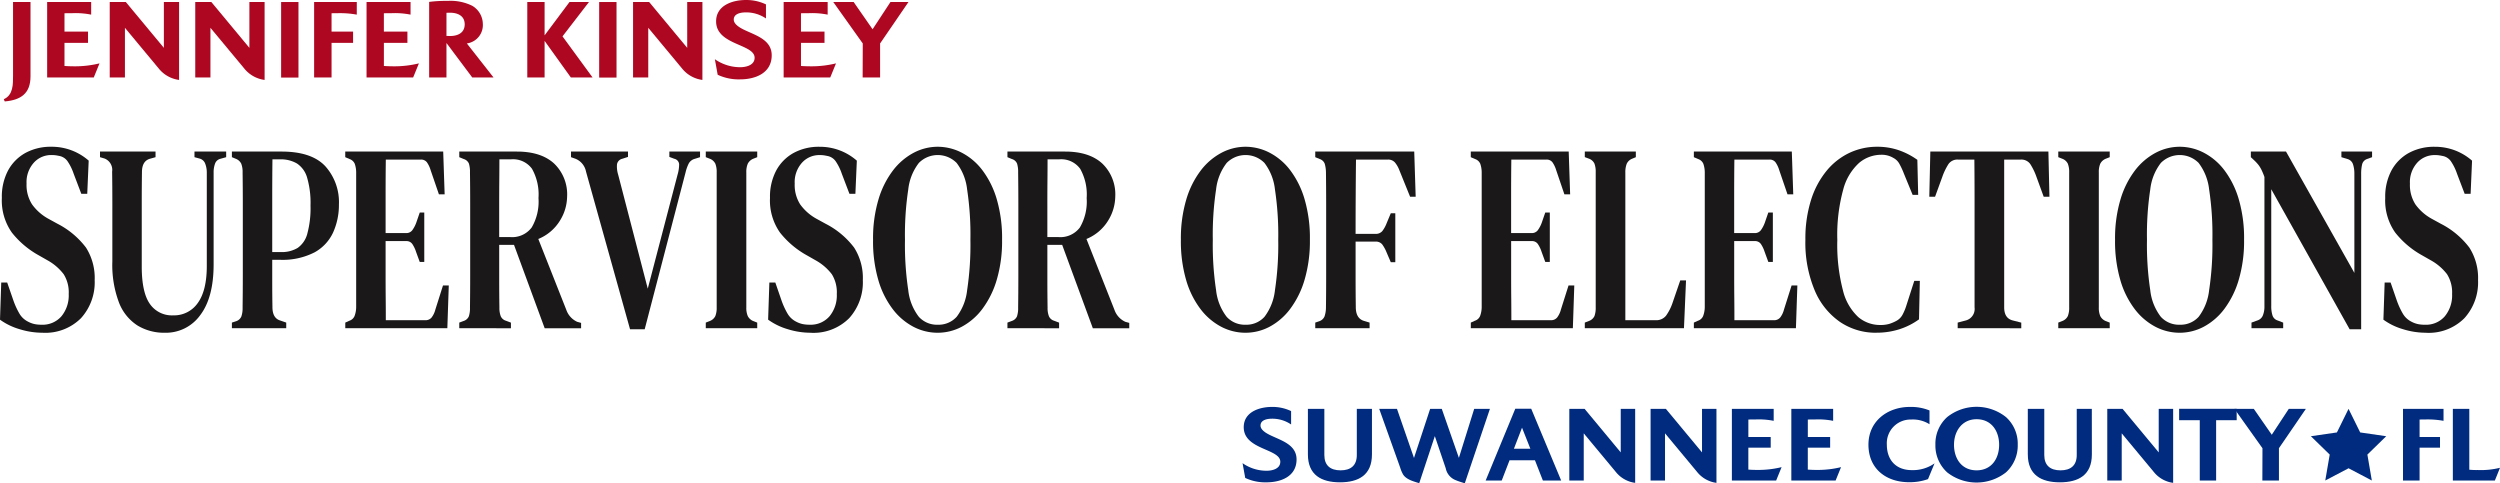 <svg xmlns="http://www.w3.org/2000/svg" xmlns:xlink="http://www.w3.org/1999/xlink" width="462.129" height="89.335" viewBox="0 0 462.129 89.335">
  <defs>
    <clipPath id="clip-path">
      <rect id="Rectangle_386" data-name="Rectangle 386" width="462.129" height="89.335" fill="none"/>
    </clipPath>
  </defs>
  <g id="Group_35777" data-name="Group 35777" transform="translate(0 0)">
    <g id="Group_35776" data-name="Group 35776" transform="translate(0 0)" clip-path="url(#clip-path)">
      <path id="Path_111976" data-name="Path 111976" d="M5.716,14.172c0,3.163-1.81,4.37-4.766,4.62l-.167-.416c1.749-.771,1.707-2.789,1.707-4.391V.416H5.716Z" transform="translate(-0.078 -0.042)" fill="#ae0721"/>
      <path id="Path_111977" data-name="Path 111977" d="M18.3,14.359H9.682V.416h8.136V2.747a14.733,14.733,0,0,0-3.454-.27c-.5,0-1,0-1.478.02V5.889h4.35V7.97h-4.35v4.267q.875.061,1.749.062a19,19,0,0,0,4.724-.542Z" transform="translate(-0.966 -0.042)" fill="#ae0721"/>
      <path id="Path_111978" data-name="Path 111978" d="M35.35,14.817a5.778,5.778,0,0,1-3.767-2.123L25.341,5.182v9.177h-2.81V.416h2.974l7.035,8.47V.416h2.81Z" transform="translate(-2.248 -0.042)" fill="#ae0721"/>
      <path id="Path_111979" data-name="Path 111979" d="M52.913,14.817a5.782,5.782,0,0,1-3.768-2.123L42.9,5.182v9.177H40.094V.416h2.975L50.1,8.886V.416h2.81Z" transform="translate(-4 -0.042)" fill="#ae0721"/>
      <rect id="Rectangle_384" data-name="Rectangle 384" width="3.205" height="13.965" transform="translate(51.967 0.374)" fill="#ae0721"/>
      <path id="Path_111980" data-name="Path 111980" d="M72.385,2.747a17.36,17.36,0,0,0-3.455-.27c-.4,0-.811,0-1.207.021V5.889H71.7V7.971H67.723v6.388H64.5V.416h7.888Z" transform="translate(-6.434 -0.042)" fill="#ae0721"/>
      <path id="Path_111981" data-name="Path 111981" d="M83.881,14.359H75.266V.416H83.4V2.747a14.74,14.74,0,0,0-3.455-.27c-.5,0-1,0-1.477.02V5.889H82.82V7.97H78.471v4.267c.583.041,1.165.062,1.748.062a19.008,19.008,0,0,0,4.724-.542Z" transform="translate(-7.509 -0.042)" fill="#ae0721"/>
      <path id="Path_111982" data-name="Path 111982" d="M100.019,14.336H96.086L91.32,7.968v6.367h-3.2V.371A23.873,23.873,0,0,1,91.549.184a9.07,9.07,0,0,1,4.515.895A3.952,3.952,0,0,1,98.042,4.41a3.432,3.432,0,0,1-2.955,3.641ZM91.986,2.37c-.23,0-.437,0-.666.021V6.657c.23,0,.437.021.666.021,1.394,0,2.705-.562,2.705-2.164,0-1.582-1.311-2.143-2.705-2.143" transform="translate(-8.79 -0.019)" fill="#ae0721"/>
      <path id="Path_111983" data-name="Path 111983" d="M120.336,14.359H116.32L111.471,7.6v6.763h-3.2V.416h3.2V6.576l4.6-6.159h3.6L114.78,6.763Z" transform="translate(-10.801 -0.042)" fill="#ae0721"/>
      <rect id="Rectangle_385" data-name="Rectangle 385" width="3.205" height="13.965" transform="translate(110.759 0.374)" fill="#ae0721"/>
      <path id="Path_111984" data-name="Path 111984" d="M142.808,14.817a5.78,5.78,0,0,1-3.767-2.123L132.8,5.182v9.177h-2.81V.416h2.976L140,8.886V.416h2.811Z" transform="translate(-12.968 -0.042)" fill="#ae0721"/>
      <path id="Path_111985" data-name="Path 111985" d="M151.45,14.672a9.137,9.137,0,0,1-4.142-.853l-.519-2.873a8.165,8.165,0,0,0,4.682,1.478c1.1,0,2.664-.374,2.664-1.747,0-2.582-7.117-2.311-7.117-6.722C147.018.979,150.056,0,152.533,0a8.426,8.426,0,0,1,3.7.812v2.6a6.479,6.479,0,0,0-3.725-1.123c-.874,0-2.227.209-2.227,1.332s1.873,1.872,2.748,2.268c1.956.874,4.266,1.79,4.266,4.329,0,3.309-3.038,4.453-5.848,4.453" transform="translate(-14.644 0)" fill="#ae0721"/>
      <path id="Path_111986" data-name="Path 111986" d="M169.525,14.359H160.91V.416h8.136V2.747a14.733,14.733,0,0,0-3.454-.27c-.5,0-1,0-1.478.02V5.889h4.35V7.97h-4.35v4.267q.875.061,1.749.062a19,19,0,0,0,4.724-.542Z" transform="translate(-16.052 -0.042)" fill="#ae0721"/>
      <path id="Path_111987" data-name="Path 111987" d="M185,.416l-5.244,7.658v6.285h-3.226l.02-6.285L171.1.416h3.767l3.5,5.037L181.672.416Z" transform="translate(-17.069 -0.042)" fill="#ae0721"/>
      <path id="Path_111988" data-name="Path 111988" d="M7.835,64.515a14.283,14.283,0,0,1-4.241-.666A11.715,11.715,0,0,1,0,62.1l.229-6.866h1.1l1.18,3.408a13.909,13.909,0,0,0,1.1,2.37A3.8,3.8,0,0,0,5.135,62.44a4.618,4.618,0,0,0,1.236.47,6.39,6.39,0,0,0,1.313.123,4.609,4.609,0,0,0,3.669-1.556,6.071,6.071,0,0,0,1.35-4.125,6.293,6.293,0,0,0-.932-3.656,9.61,9.61,0,0,0-2.985-2.568l-1.56-.889a16.536,16.536,0,0,1-5.039-4.249A10.311,10.311,0,0,1,.343,39.57,10.321,10.321,0,0,1,1.5,34.506,8.091,8.091,0,0,1,4.716,31.27a9.746,9.746,0,0,1,4.792-1.135A10.322,10.322,0,0,1,16.394,32.7l-.267,6.126h-1.1l-1.407-3.7a9.5,9.5,0,0,0-1.16-2.347,2.419,2.419,0,0,0-1.35-.915q-.456-.1-.781-.148a6,6,0,0,0-.856-.05,4.3,4.3,0,0,0-3.214,1.408,5.371,5.371,0,0,0-1.35,3.878A6.614,6.614,0,0,0,5.934,40.8,9.106,9.106,0,0,0,8.9,43.422l1.711.939A15.364,15.364,0,0,1,15.9,48.782a10.448,10.448,0,0,1,1.6,6,9.863,9.863,0,0,1-2.529,7.04,9.312,9.312,0,0,1-7.133,2.692" transform="translate(0 -3.007)" fill="#1a1818"/>
      <path id="Path_111989" data-name="Path 111989" d="M32.516,64.614a9.479,9.479,0,0,1-5.04-1.333,8.776,8.776,0,0,1-3.423-4.224,19.673,19.673,0,0,1-1.236-7.631V40.508q0-2.815-.039-5.681a2.251,2.251,0,0,0-1.408-2.42l-.836-.248V31.122H30.8v1.037l-1.065.3q-1.446.444-1.445,2.47-.041,2.767-.039,5.557v11.88q0,4.791,1.5,6.916A4.927,4.927,0,0,0,34.037,61.4a5.334,5.334,0,0,0,4.584-2.3q1.656-2.3,1.655-6.842V35.074a4.525,4.525,0,0,0-.3-1.728,1.507,1.507,0,0,0-1.065-.939l-.913-.248V31.122h5.858v1.037l-1.065.3a1.4,1.4,0,0,0-.988.89,4.646,4.646,0,0,0-.266,1.679V51.968q0,6.125-2.472,9.386a7.815,7.815,0,0,1-6.543,3.26" transform="translate(-2.049 -3.105)" fill="#1a1818"/>
      <path id="Path_111990" data-name="Path 111990" d="M47.617,63.775V62.737l.761-.247a1.6,1.6,0,0,0,.989-.889,4.683,4.683,0,0,0,.228-1.631q.038-2.815.039-5.7V40.706q0-2.864-.039-5.731a4.167,4.167,0,0,0-.247-1.605,1.864,1.864,0,0,0-1.009-.914l-.722-.3V31.122h9.167q5.553,0,8.083,2.692A9.936,9.936,0,0,1,67.4,40.9a12.4,12.4,0,0,1-1.045,5.113,8.025,8.025,0,0,1-3.442,3.73,12.932,12.932,0,0,1-6.467,1.384H55.072V55.4q0,2.2.039,4.471,0,2.026,1.407,2.47l1.141.394v1.038ZM55.072,49.7h1.6a5.663,5.663,0,0,0,3.1-.766,4.626,4.626,0,0,0,1.788-2.642,18.04,18.04,0,0,0,.589-5.187,16.731,16.731,0,0,0-.627-5.162,4.665,4.665,0,0,0-1.883-2.618,5.889,5.889,0,0,0-3.118-.766H55.111q-.038,3.408-.039,6.891V49.7Z" transform="translate(-4.75 -3.105)" fill="#1a1818"/>
      <path id="Path_111991" data-name="Path 111991" d="M70.9,63.775V62.738l.761-.346a1.552,1.552,0,0,0,.95-.865,4.8,4.8,0,0,0,.3-1.7V34.976a4.92,4.92,0,0,0-.266-1.605,1.606,1.606,0,0,0-.951-.865l-.8-.346V31.122H89l.266,7.9H88.205L86.683,34.58A5.2,5.2,0,0,0,86,33.123a1.321,1.321,0,0,0-1.141-.519H78.391q-.038,3.064-.038,6.3v7.287h3.766a1.376,1.376,0,0,0,1.16-.519,5.643,5.643,0,0,0,.742-1.409l.647-1.877H85.5v9.139h-.837l-.685-1.877a5.757,5.757,0,0,0-.685-1.433,1.3,1.3,0,0,0-1.141-.544h-3.8V53.8q0,2.568.02,4.569t.018,3.928h7.3a1.426,1.426,0,0,0,1.178-.519,4.082,4.082,0,0,0,.685-1.457l1.407-4.445H90.03l-.266,7.9Z" transform="translate(-7.073 -3.105)" fill="#1a1818"/>
      <path id="Path_111992" data-name="Path 111992" d="M94.305,63.775V62.738l.8-.3a1.543,1.543,0,0,0,.971-.863,4.865,4.865,0,0,0,.209-1.607q.036-2.864.038-5.729V40.706q0-2.864-.038-5.73a5.284,5.284,0,0,0-.19-1.606,1.479,1.479,0,0,0-.952-.864l-.836-.346V31.122h10.65q4.451,0,6.866,2.2a7.9,7.9,0,0,1,2.415,6.15,8.6,8.6,0,0,1-1.313,4.4,8.4,8.4,0,0,1-4.012,3.408l5.173,13.09a3.8,3.8,0,0,0,2.017,2.223l.722.2v.988h-6.732l-5.668-15.412h-2.739v6.322q0,2.815.038,5.285a4.176,4.176,0,0,0,.247,1.581,1.505,1.505,0,0,0,.971.841l.912.346v1.037Zm7.379-16.844h2.053a4.509,4.509,0,0,0,3.957-1.779,9.487,9.487,0,0,0,1.255-5.434,9.707,9.707,0,0,0-1.2-5.41,4.34,4.34,0,0,0-3.86-1.754h-2.168q0,1.927-.019,3.929t-.019,4.495Z" transform="translate(-9.408 -3.105)" fill="#1a1818"/>
      <path id="Path_111993" data-name="Path 111993" d="M128.163,63.972l-8.139-29.145a3.218,3.218,0,0,0-1.94-2.371l-.836-.3V31.122h10.536v.988l-1.065.346a1.26,1.26,0,0,0-.97,1.038,5.026,5.026,0,0,0,.21,1.877l5.478,21.093,5.515-21.093a6.884,6.884,0,0,0,.285-1.877,1.114,1.114,0,0,0-.895-1.038l-.913-.346v-.988H141.1v1.037l-.951.3a1.82,1.82,0,0,0-1.123.84,7.279,7.279,0,0,0-.59,1.63l-7.569,29.046Z" transform="translate(-11.697 -3.105)" fill="#1a1818"/>
      <path id="Path_111994" data-name="Path 111994" d="M144.922,63.775V62.738l.762-.3a1.873,1.873,0,0,0,1.007-.915,4.163,4.163,0,0,0,.247-1.605V34.976a4.16,4.16,0,0,0-.247-1.605,1.877,1.877,0,0,0-1.007-.915l-.762-.3V31.122h9.509V32.16l-.761.3a1.972,1.972,0,0,0-.989.915,3.878,3.878,0,0,0-.266,1.605V59.922a3.881,3.881,0,0,0,.266,1.605,1.968,1.968,0,0,0,.989.915l.761.3v1.037Z" transform="translate(-14.457 -3.105)" fill="#1a1818"/>
      <path id="Path_111995" data-name="Path 111995" d="M165.56,64.515a14.274,14.274,0,0,1-4.241-.666,11.721,11.721,0,0,1-3.595-1.754l.228-6.866h1.1l1.178,3.408a13.975,13.975,0,0,0,1.1,2.37,3.79,3.79,0,0,0,1.521,1.432,4.629,4.629,0,0,0,1.236.47,6.381,6.381,0,0,0,1.312.123,4.61,4.61,0,0,0,3.671-1.556,6.076,6.076,0,0,0,1.35-4.125A6.3,6.3,0,0,0,169.5,53.7a9.641,9.641,0,0,0-2.985-2.568l-1.56-.889a16.544,16.544,0,0,1-5.04-4.249,10.323,10.323,0,0,1-1.845-6.421,10.322,10.322,0,0,1,1.16-5.064,8.091,8.091,0,0,1,3.214-3.235,9.747,9.747,0,0,1,4.793-1.135,10.322,10.322,0,0,1,6.884,2.567l-.266,6.126h-1.1l-1.407-3.7a9.5,9.5,0,0,0-1.16-2.347,2.413,2.413,0,0,0-1.35-.915c-.3-.065-.564-.114-.779-.148a6.009,6.009,0,0,0-.857-.05,4.3,4.3,0,0,0-3.214,1.408,5.371,5.371,0,0,0-1.35,3.878,6.627,6.627,0,0,0,1.027,3.852,9.118,9.118,0,0,0,2.967,2.618l1.711.939a15.363,15.363,0,0,1,5.287,4.421,10.441,10.441,0,0,1,1.6,6,9.863,9.863,0,0,1-2.529,7.04,9.309,9.309,0,0,1-7.132,2.692" transform="translate(-15.735 -3.007)" fill="#1a1818"/>
      <path id="Path_111996" data-name="Path 111996" d="M191.215,64.516a9.663,9.663,0,0,1-4.45-1.087,11.555,11.555,0,0,1-3.822-3.235,16.317,16.317,0,0,1-2.682-5.36,25.572,25.572,0,0,1-.99-7.509,25.191,25.191,0,0,1,.99-7.41,16.624,16.624,0,0,1,2.682-5.384,11.7,11.7,0,0,1,3.841-3.285,9.535,9.535,0,0,1,4.431-1.111,9.709,9.709,0,0,1,4.431,1.087,11.344,11.344,0,0,1,3.822,3.235,16.572,16.572,0,0,1,2.663,5.36,25.6,25.6,0,0,1,.989,7.508,25.219,25.219,0,0,1-.989,7.41,16.877,16.877,0,0,1-2.663,5.384,11.569,11.569,0,0,1-3.8,3.285,9.5,9.5,0,0,1-4.45,1.112m0-1.482a4.518,4.518,0,0,0,3.5-1.457,9.883,9.883,0,0,0,1.94-4.915,56.467,56.467,0,0,0,.609-9.336,56.009,56.009,0,0,0-.609-9.311,9.855,9.855,0,0,0-1.94-4.891,4.907,4.907,0,0,0-6.98,0,9.724,9.724,0,0,0-1.959,4.891,55.994,55.994,0,0,0-.609,9.311,56.451,56.451,0,0,0,.609,9.336,9.752,9.752,0,0,0,1.959,4.915,4.529,4.529,0,0,0,3.48,1.457" transform="translate(-17.884 -3.007)" fill="#1a1818"/>
      <path id="Path_111997" data-name="Path 111997" d="M206.863,63.775V62.738l.8-.3a1.545,1.545,0,0,0,.97-.863,4.865,4.865,0,0,0,.209-1.607q.038-2.864.038-5.729V40.706q0-2.864-.038-5.73a5.28,5.28,0,0,0-.191-1.606,1.473,1.473,0,0,0-.951-.864l-.836-.346V31.122h10.651q4.449,0,6.865,2.2a7.9,7.9,0,0,1,2.414,6.15,8.612,8.612,0,0,1-1.312,4.4,8.412,8.412,0,0,1-4.013,3.408l5.173,13.09a3.8,3.8,0,0,0,2.017,2.223l.722.2v.988h-6.732l-5.667-15.412h-2.739v6.322q0,2.815.039,5.285a4.176,4.176,0,0,0,.247,1.581,1.5,1.5,0,0,0,.97.841l.913.346v1.037Zm7.378-16.844H216.3a4.507,4.507,0,0,0,3.956-1.779,9.487,9.487,0,0,0,1.255-5.434,9.716,9.716,0,0,0-1.2-5.41,4.344,4.344,0,0,0-3.861-1.754H214.28q0,1.927-.02,3.929t-.019,4.495Z" transform="translate(-20.637 -3.105)" fill="#1a1818"/>
      <path id="Path_111998" data-name="Path 111998" d="M254.422,64.516a9.668,9.668,0,0,1-4.45-1.087,11.564,11.564,0,0,1-3.822-3.235,16.334,16.334,0,0,1-2.682-5.36,25.6,25.6,0,0,1-.989-7.509,25.223,25.223,0,0,1,.989-7.41,16.641,16.641,0,0,1,2.682-5.384,11.7,11.7,0,0,1,3.841-3.285,9.538,9.538,0,0,1,4.431-1.111,9.709,9.709,0,0,1,4.432,1.087,11.352,11.352,0,0,1,3.822,3.235,16.59,16.59,0,0,1,2.663,5.36,25.6,25.6,0,0,1,.988,7.508,25.219,25.219,0,0,1-.988,7.41,16.9,16.9,0,0,1-2.663,5.384,11.571,11.571,0,0,1-3.8,3.285,9.493,9.493,0,0,1-4.45,1.112m0-1.482a4.52,4.52,0,0,0,3.5-1.457,9.891,9.891,0,0,0,1.94-4.915,56.567,56.567,0,0,0,.609-9.336,56.108,56.108,0,0,0-.609-9.311,9.863,9.863,0,0,0-1.94-4.891,4.907,4.907,0,0,0-6.98,0,9.716,9.716,0,0,0-1.959,4.891,55.9,55.9,0,0,0-.609,9.311,56.352,56.352,0,0,0,.609,9.336,9.743,9.743,0,0,0,1.959,4.915,4.528,4.528,0,0,0,3.479,1.457" transform="translate(-24.19 -3.007)" fill="#1a1818"/>
      <path id="Path_111999" data-name="Path 111999" d="M270.07,63.775V62.738l.723-.248a1.6,1.6,0,0,0,.988-.889,5.213,5.213,0,0,0,.267-1.631q.038-2.815.037-5.7V40.706q0-2.864-.037-5.73a5.992,5.992,0,0,0-.229-1.605,1.466,1.466,0,0,0-.912-.865l-.837-.346V31.122h18.295l.266,8.349H287.6l-1.979-4.891a5.156,5.156,0,0,0-.835-1.457,1.678,1.678,0,0,0-1.332-.519H277.6q-.038,3.31-.056,6.792t-.02,6.94h3.651a1.563,1.563,0,0,0,1.293-.519,5.834,5.834,0,0,0,.8-1.457l.761-1.828h.837v9.039h-.837l-.761-1.778a6.974,6.974,0,0,0-.818-1.506,1.5,1.5,0,0,0-1.274-.519h-3.651v6.249q0,2.99.038,5.853,0,2.026,1.408,2.52l1.141.346v1.037Z" transform="translate(-26.942 -3.105)" fill="#1a1818"/>
      <path id="Path_112000" data-name="Path 112000" d="M302.012,63.775V62.738l.761-.346a1.552,1.552,0,0,0,.95-.865,4.8,4.8,0,0,0,.3-1.7V34.976a4.919,4.919,0,0,0-.266-1.605,1.605,1.605,0,0,0-.951-.865l-.8-.346V31.122h18.1l.266,7.9h-1.064L317.8,34.58a5.2,5.2,0,0,0-.685-1.457,1.321,1.321,0,0,0-1.141-.519H309.5q-.038,3.064-.038,6.3v7.287h3.766a1.376,1.376,0,0,0,1.16-.519,5.643,5.643,0,0,0,.742-1.409l.647-1.877h.837v9.139h-.837l-.685-1.877a5.756,5.756,0,0,0-.685-1.433,1.3,1.3,0,0,0-1.141-.544h-3.8V53.8q0,2.568.02,4.569t.018,3.928h7.3a1.426,1.426,0,0,0,1.178-.519,4.082,4.082,0,0,0,.685-1.457l1.407-4.445h1.065l-.266,7.9Z" transform="translate(-30.129 -3.105)" fill="#1a1818"/>
      <path id="Path_112001" data-name="Path 112001" d="M325.418,63.775V62.738l.762-.3a1.787,1.787,0,0,0,1.026-.915,4.478,4.478,0,0,0,.228-1.605v-25a4.3,4.3,0,0,0-.228-1.556,1.786,1.786,0,0,0-.989-.915l-.8-.3V31.122h9.434V32.16l-.723.3a1.851,1.851,0,0,0-.97.939,4.323,4.323,0,0,0-.247,1.629V62.293H338.5a2.292,2.292,0,0,0,1.939-.84,9.051,9.051,0,0,0,1.217-2.421l1.408-4.1h1.065l-.381,8.842Z" transform="translate(-32.464 -3.105)" fill="#1a1818"/>
      <path id="Path_112002" data-name="Path 112002" d="M347.811,63.775V62.738l.761-.346a1.549,1.549,0,0,0,.951-.865,4.841,4.841,0,0,0,.305-1.7V34.976a4.989,4.989,0,0,0-.266-1.605,1.608,1.608,0,0,0-.951-.865l-.8-.346V31.122h18.106l.266,7.9h-1.065L363.6,34.58a5.2,5.2,0,0,0-.684-1.457,1.322,1.322,0,0,0-1.141-.519H355.3q-.036,3.064-.038,6.3v7.287h3.766a1.378,1.378,0,0,0,1.16-.519,5.643,5.643,0,0,0,.742-1.409l.647-1.877h.836v9.139h-.836l-.686-1.877a5.726,5.726,0,0,0-.684-1.433,1.3,1.3,0,0,0-1.141-.544h-3.8V53.8q0,2.568.021,4.569t.017,3.928h7.305a1.424,1.424,0,0,0,1.177-.519,4.067,4.067,0,0,0,.686-1.457l1.406-4.445h1.066l-.266,7.9Z" transform="translate(-34.698 -3.105)" fill="#1a1818"/>
      <path id="Path_112003" data-name="Path 112003" d="M383.8,64.515a11.754,11.754,0,0,1-6.657-1.975,13.332,13.332,0,0,1-4.7-5.83,22.813,22.813,0,0,1-1.731-9.386,23.736,23.736,0,0,1,1.046-7.359,16.049,16.049,0,0,1,2.891-5.409,12.253,12.253,0,0,1,4.241-3.31,11.97,11.97,0,0,1,5.1-1.111,12.148,12.148,0,0,1,3.917.617,13.557,13.557,0,0,1,3.5,1.8l.152,6.472h-1.026l-1.6-3.9a14.309,14.309,0,0,0-.818-1.779,2.663,2.663,0,0,0-1.122-1.136,4.153,4.153,0,0,0-2.243-.593,6.374,6.374,0,0,0-4.09,1.483,10.1,10.1,0,0,0-2.947,4.915,31.654,31.654,0,0,0-1.1,9.361,33.354,33.354,0,0,0,1.046,9.335,9.865,9.865,0,0,0,2.834,4.915,6.216,6.216,0,0,0,4.032,1.457,5.841,5.841,0,0,0,1.674-.2,7.126,7.126,0,0,0,1.293-.543,2.769,2.769,0,0,0,1.179-1.161,9.476,9.476,0,0,0,.723-1.753l1.445-4.5h1.027l-.152,7.114a12.906,12.906,0,0,1-3.614,1.827,13.857,13.857,0,0,1-4.3.642" transform="translate(-36.982 -3.007)" fill="#1a1818"/>
      <path id="Path_112004" data-name="Path 112004" d="M401.4,63.775V62.738l1.521-.4a2.2,2.2,0,0,0,1.6-2.421V39.52q0-3.457-.036-6.916h-3.005a2.008,2.008,0,0,0-1.788.84,11.391,11.391,0,0,0-1.141,2.37l-1.331,3.656h-1.066l.19-8.349H418.17l.191,8.349H417.3l-1.331-3.656a11.484,11.484,0,0,0-1.142-2.37,2.011,2.011,0,0,0-1.789-.84h-3.042V59.922q0,2.027,1.6,2.421l1.56.4v1.037Z" transform="translate(-39.52 -3.105)" fill="#1a1818"/>
      <path id="Path_112005" data-name="Path 112005" d="M422.639,63.775V62.738l.761-.3a1.872,1.872,0,0,0,1.008-.915,4.184,4.184,0,0,0,.246-1.605V34.976a4.18,4.18,0,0,0-.246-1.605,1.876,1.876,0,0,0-1.008-.915l-.761-.3V31.122h9.509V32.16l-.762.3a1.966,1.966,0,0,0-.988.915,3.877,3.877,0,0,0-.266,1.605V59.922a3.879,3.879,0,0,0,.266,1.605,1.962,1.962,0,0,0,.988.915l.762.3v1.037Z" transform="translate(-42.163 -3.105)" fill="#1a1818"/>
      <path id="Path_112006" data-name="Path 112006" d="M446.242,64.516a9.663,9.663,0,0,1-4.45-1.087,11.555,11.555,0,0,1-3.822-3.235,16.316,16.316,0,0,1-2.682-5.36,25.572,25.572,0,0,1-.99-7.509,25.191,25.191,0,0,1,.99-7.41,16.623,16.623,0,0,1,2.682-5.384,11.7,11.7,0,0,1,3.841-3.285,9.535,9.535,0,0,1,4.431-1.111,9.709,9.709,0,0,1,4.431,1.087,11.344,11.344,0,0,1,3.822,3.235,16.572,16.572,0,0,1,2.663,5.36,25.6,25.6,0,0,1,.989,7.508,25.218,25.218,0,0,1-.989,7.41,16.877,16.877,0,0,1-2.663,5.384,11.569,11.569,0,0,1-3.8,3.285,9.5,9.5,0,0,1-4.45,1.112m0-1.482a4.518,4.518,0,0,0,3.5-1.457,9.883,9.883,0,0,0,1.94-4.915,56.466,56.466,0,0,0,.609-9.336,56.008,56.008,0,0,0-.609-9.311,9.855,9.855,0,0,0-1.94-4.891,4.907,4.907,0,0,0-6.98,0,9.724,9.724,0,0,0-1.959,4.891,56,56,0,0,0-.609,9.311,56.453,56.453,0,0,0,.609,9.336,9.752,9.752,0,0,0,1.959,4.915,4.529,4.529,0,0,0,3.48,1.457" transform="translate(-43.326 -3.007)" fill="#1a1818"/>
      <path id="Path_112007" data-name="Path 112007" d="M462.3,63.775V62.738l1.1-.4a1.6,1.6,0,0,0,1.008-.939,4.393,4.393,0,0,0,.284-1.68V35.815a12.5,12.5,0,0,0-.59-1.407,5.887,5.887,0,0,0-.512-.816,8.226,8.226,0,0,0-.723-.79l-.686-.642V31.122h6.5L481.318,53.55V35.223a5.529,5.529,0,0,0-.247-1.729,1.487,1.487,0,0,0-1.009-.988l-1.141-.346V31.122h5.669V32.16l-.952.346a1.408,1.408,0,0,0-.895,1.013,7.455,7.455,0,0,0-.171,1.7v28.75h-2.13l-14.49-25.885V59.674a5.593,5.593,0,0,0,.227,1.729,1.425,1.425,0,0,0,.95.939l1.028.4v1.037Z" transform="translate(-46.108 -3.105)" fill="#1a1818"/>
      <path id="Path_112008" data-name="Path 112008" d="M497.232,64.515a14.273,14.273,0,0,1-4.241-.666A11.721,11.721,0,0,1,489.4,62.1l.228-6.866h1.1l1.178,3.408a13.975,13.975,0,0,0,1.1,2.37,3.79,3.79,0,0,0,1.521,1.432,4.63,4.63,0,0,0,1.236.47,6.381,6.381,0,0,0,1.312.123,4.61,4.61,0,0,0,3.671-1.556,6.075,6.075,0,0,0,1.35-4.125,6.3,6.3,0,0,0-.932-3.656,9.641,9.641,0,0,0-2.985-2.568l-1.56-.889a16.544,16.544,0,0,1-5.04-4.249,10.323,10.323,0,0,1-1.845-6.421,10.321,10.321,0,0,1,1.16-5.064,8.091,8.091,0,0,1,3.214-3.235,9.747,9.747,0,0,1,4.793-1.135,10.322,10.322,0,0,1,6.884,2.567l-.266,6.126h-1.1l-1.407-3.7a9.5,9.5,0,0,0-1.16-2.347,2.413,2.413,0,0,0-1.35-.915c-.3-.065-.564-.114-.779-.148a6.009,6.009,0,0,0-.857-.05,4.3,4.3,0,0,0-3.214,1.408,5.371,5.371,0,0,0-1.35,3.878,6.627,6.627,0,0,0,1.027,3.852,9.119,9.119,0,0,0,2.967,2.618l1.711.939a15.364,15.364,0,0,1,5.287,4.421,10.441,10.441,0,0,1,1.6,6,9.863,9.863,0,0,1-2.529,7.04,9.309,9.309,0,0,1-7.132,2.692" transform="translate(-48.822 -3.007)" fill="#1a1818"/>
      <path id="Path_112009" data-name="Path 112009" d="M259.569,97.493a8.689,8.689,0,0,1-3.934-.81l-.494-2.728a7.76,7.76,0,0,0,4.447,1.4c1.049,0,2.531-.356,2.531-1.661,0-2.45-6.76-2.194-6.76-6.384,0-2.826,2.886-3.755,5.238-3.755a8.014,8.014,0,0,1,3.518.771V86.8a6.157,6.157,0,0,0-3.539-1.067c-.83,0-2.114.2-2.114,1.265s1.778,1.779,2.609,2.154c1.857.83,4.052,1.7,4.052,4.112,0,3.143-2.886,4.229-5.554,4.229" transform="translate(-25.453 -8.336)" fill="#002b7f"/>
      <path id="Path_112010" data-name="Path 112010" d="M280.4,92.374c0,3.8-2.451,5.158-5.909,5.158-3.48,0-5.931-1.384-5.931-5.158V83.953H271.6v8.54c0,1.936,1.126,2.826,3,2.826s3-.889,3-2.826v-8.54H280.4Z" transform="translate(-26.792 -8.376)" fill="#002b7f"/>
      <path id="Path_112011" data-name="Path 112011" d="M303.668,83.952,299.022,97.71c-.554-.178-1.107-.337-1.621-.554a2.963,2.963,0,0,1-1.9-2.214l-2.017-5.95-2.885,8.7c-1.008-.317-2.352-.653-2.965-1.582a5.9,5.9,0,0,1-.554-1.3l-3.875-10.852h3.282l3.143,9.074,2.985-9.074h2.154l3.163,9.054,2.827-9.054Z" transform="translate(-28.253 -8.375)" fill="#002b7f"/>
      <path id="Path_112012" data-name="Path 112012" d="M319.016,97.194h-3.38l-1.463-3.736h-4.7l-1.443,3.736H305.06l5.475-13.263h2.946Zm-5.692-5.87-1.542-3.894-1.5,3.894Z" transform="translate(-30.433 -8.373)" fill="#002b7f"/>
      <path id="Path_112013" data-name="Path 112013" d="M334.411,97.631a5.5,5.5,0,0,1-3.578-2.017l-5.93-7.136V97.2h-2.667V83.952h2.826L331.742,92V83.952h2.668Z" transform="translate(-32.146 -8.375)" fill="#002b7f"/>
      <path id="Path_112014" data-name="Path 112014" d="M351.1,97.631a5.5,5.5,0,0,1-3.578-2.017l-5.93-7.136V97.2h-2.668V83.952h2.826L348.432,92V83.952H351.1Z" transform="translate(-33.811 -8.375)" fill="#002b7f"/>
      <path id="Path_112015" data-name="Path 112015" d="M363.8,97.2h-8.184V83.952h7.729v2.215a13.953,13.953,0,0,0-3.281-.257c-.474,0-.949,0-1.4.02v3.222h4.131v1.977H358.66v4.053c.553.04,1.107.059,1.66.059a18.035,18.035,0,0,0,4.487-.514Z" transform="translate(-35.476 -8.375)" fill="#002b7f"/>
      <path id="Path_112016" data-name="Path 112016" d="M376.01,97.2h-8.184V83.952h7.729v2.215a13.953,13.953,0,0,0-3.281-.257c-.474,0-.949,0-1.4.02v3.222H375v1.977h-4.131v4.053c.553.04,1.107.059,1.66.059a18.035,18.035,0,0,0,4.487-.514Z" transform="translate(-36.695 -8.375)" fill="#002b7f"/>
      <path id="Path_112017" data-name="Path 112017" d="M394.671,96.9a10,10,0,0,1-3.5.573c-4.25,0-7.512-2.491-7.512-6.938,0-4.369,3.538-6.978,7.669-6.978a9.1,9.1,0,0,1,3.618.652v2.549a5.763,5.763,0,0,0-3.42-.869,4.381,4.381,0,0,0-4.467,4.625c0,2.866,1.7,4.724,4.606,4.724a6.94,6.94,0,0,0,4.21-1.245Z" transform="translate(-38.274 -8.336)" fill="#002b7f"/>
      <path id="Path_112018" data-name="Path 112018" d="M410.454,95.652a8.806,8.806,0,0,1-10.871,0,6.7,6.7,0,0,1-2.175-5.119,6.626,6.626,0,0,1,2.175-5.1,8.73,8.73,0,0,1,10.871,0,6.625,6.625,0,0,1,2.174,5.1,6.7,6.7,0,0,1-2.174,5.119m-5.436-9.824c-2.688,0-4.171,2.215-4.171,4.724,0,2.57,1.423,4.724,4.171,4.724s4.171-2.154,4.171-4.724c0-2.549-1.423-4.724-4.171-4.724" transform="translate(-39.646 -8.334)" fill="#002b7f"/>
      <path id="Path_112019" data-name="Path 112019" d="M428.223,92.374c0,3.8-2.451,5.158-5.909,5.158-3.48,0-5.931-1.384-5.931-5.158V83.953h3.044v8.54c0,1.936,1.126,2.826,3,2.826s3-.889,3-2.826v-8.54h2.787Z" transform="translate(-41.539 -8.376)" fill="#002b7f"/>
      <path id="Path_112020" data-name="Path 112020" d="M444.878,97.631a5.5,5.5,0,0,1-3.578-2.017l-5.93-7.136V97.2H432.7V83.952h2.826L442.208,92V83.952h2.669Z" transform="translate(-43.167 -8.375)" fill="#002b7f"/>
      <path id="Path_112021" data-name="Path 112021" d="M458.094,86.048h-3.8V97.2h-3.024V86.048h-3.815v-2.1h10.635Z" transform="translate(-44.639 -8.375)" fill="#002b7f"/>
      <path id="Path_112022" data-name="Path 112022" d="M472.017,83.952l-4.981,7.275V97.2h-3.064l.02-5.969-5.179-7.275h3.578l3.32,4.784,3.143-4.784Z" transform="translate(-45.771 -8.375)" fill="#002b7f"/>
      <path id="Path_112023" data-name="Path 112023" d="M500.915,86.167a16.434,16.434,0,0,0-3.281-.257c-.375,0-.771,0-1.147.02v3.222h3.776v1.977h-3.776V97.2h-3.064V83.952h7.492Z" transform="translate(-49.224 -8.375)" fill="#002b7f"/>
      <path id="Path_112024" data-name="Path 112024" d="M511.425,97.2h-7.768V83.952H506.7V95.2a13.183,13.183,0,0,0,1.542.06,14.543,14.543,0,0,0,4.131-.416Z" transform="translate(-50.245 -8.375)" fill="#002b7f"/>
      <path id="Path_112025" data-name="Path 112025" d="M481.473,94.934l4.3,2.262-.822-4.792,3.481-3.393-4.811-.7-2.152-4.36-2.152,4.36-4.812.7,3.482,3.393-.822,4.792Z" transform="translate(-47.337 -8.375)" fill="#002b7f"/>
    </g>
  </g>
</svg>
